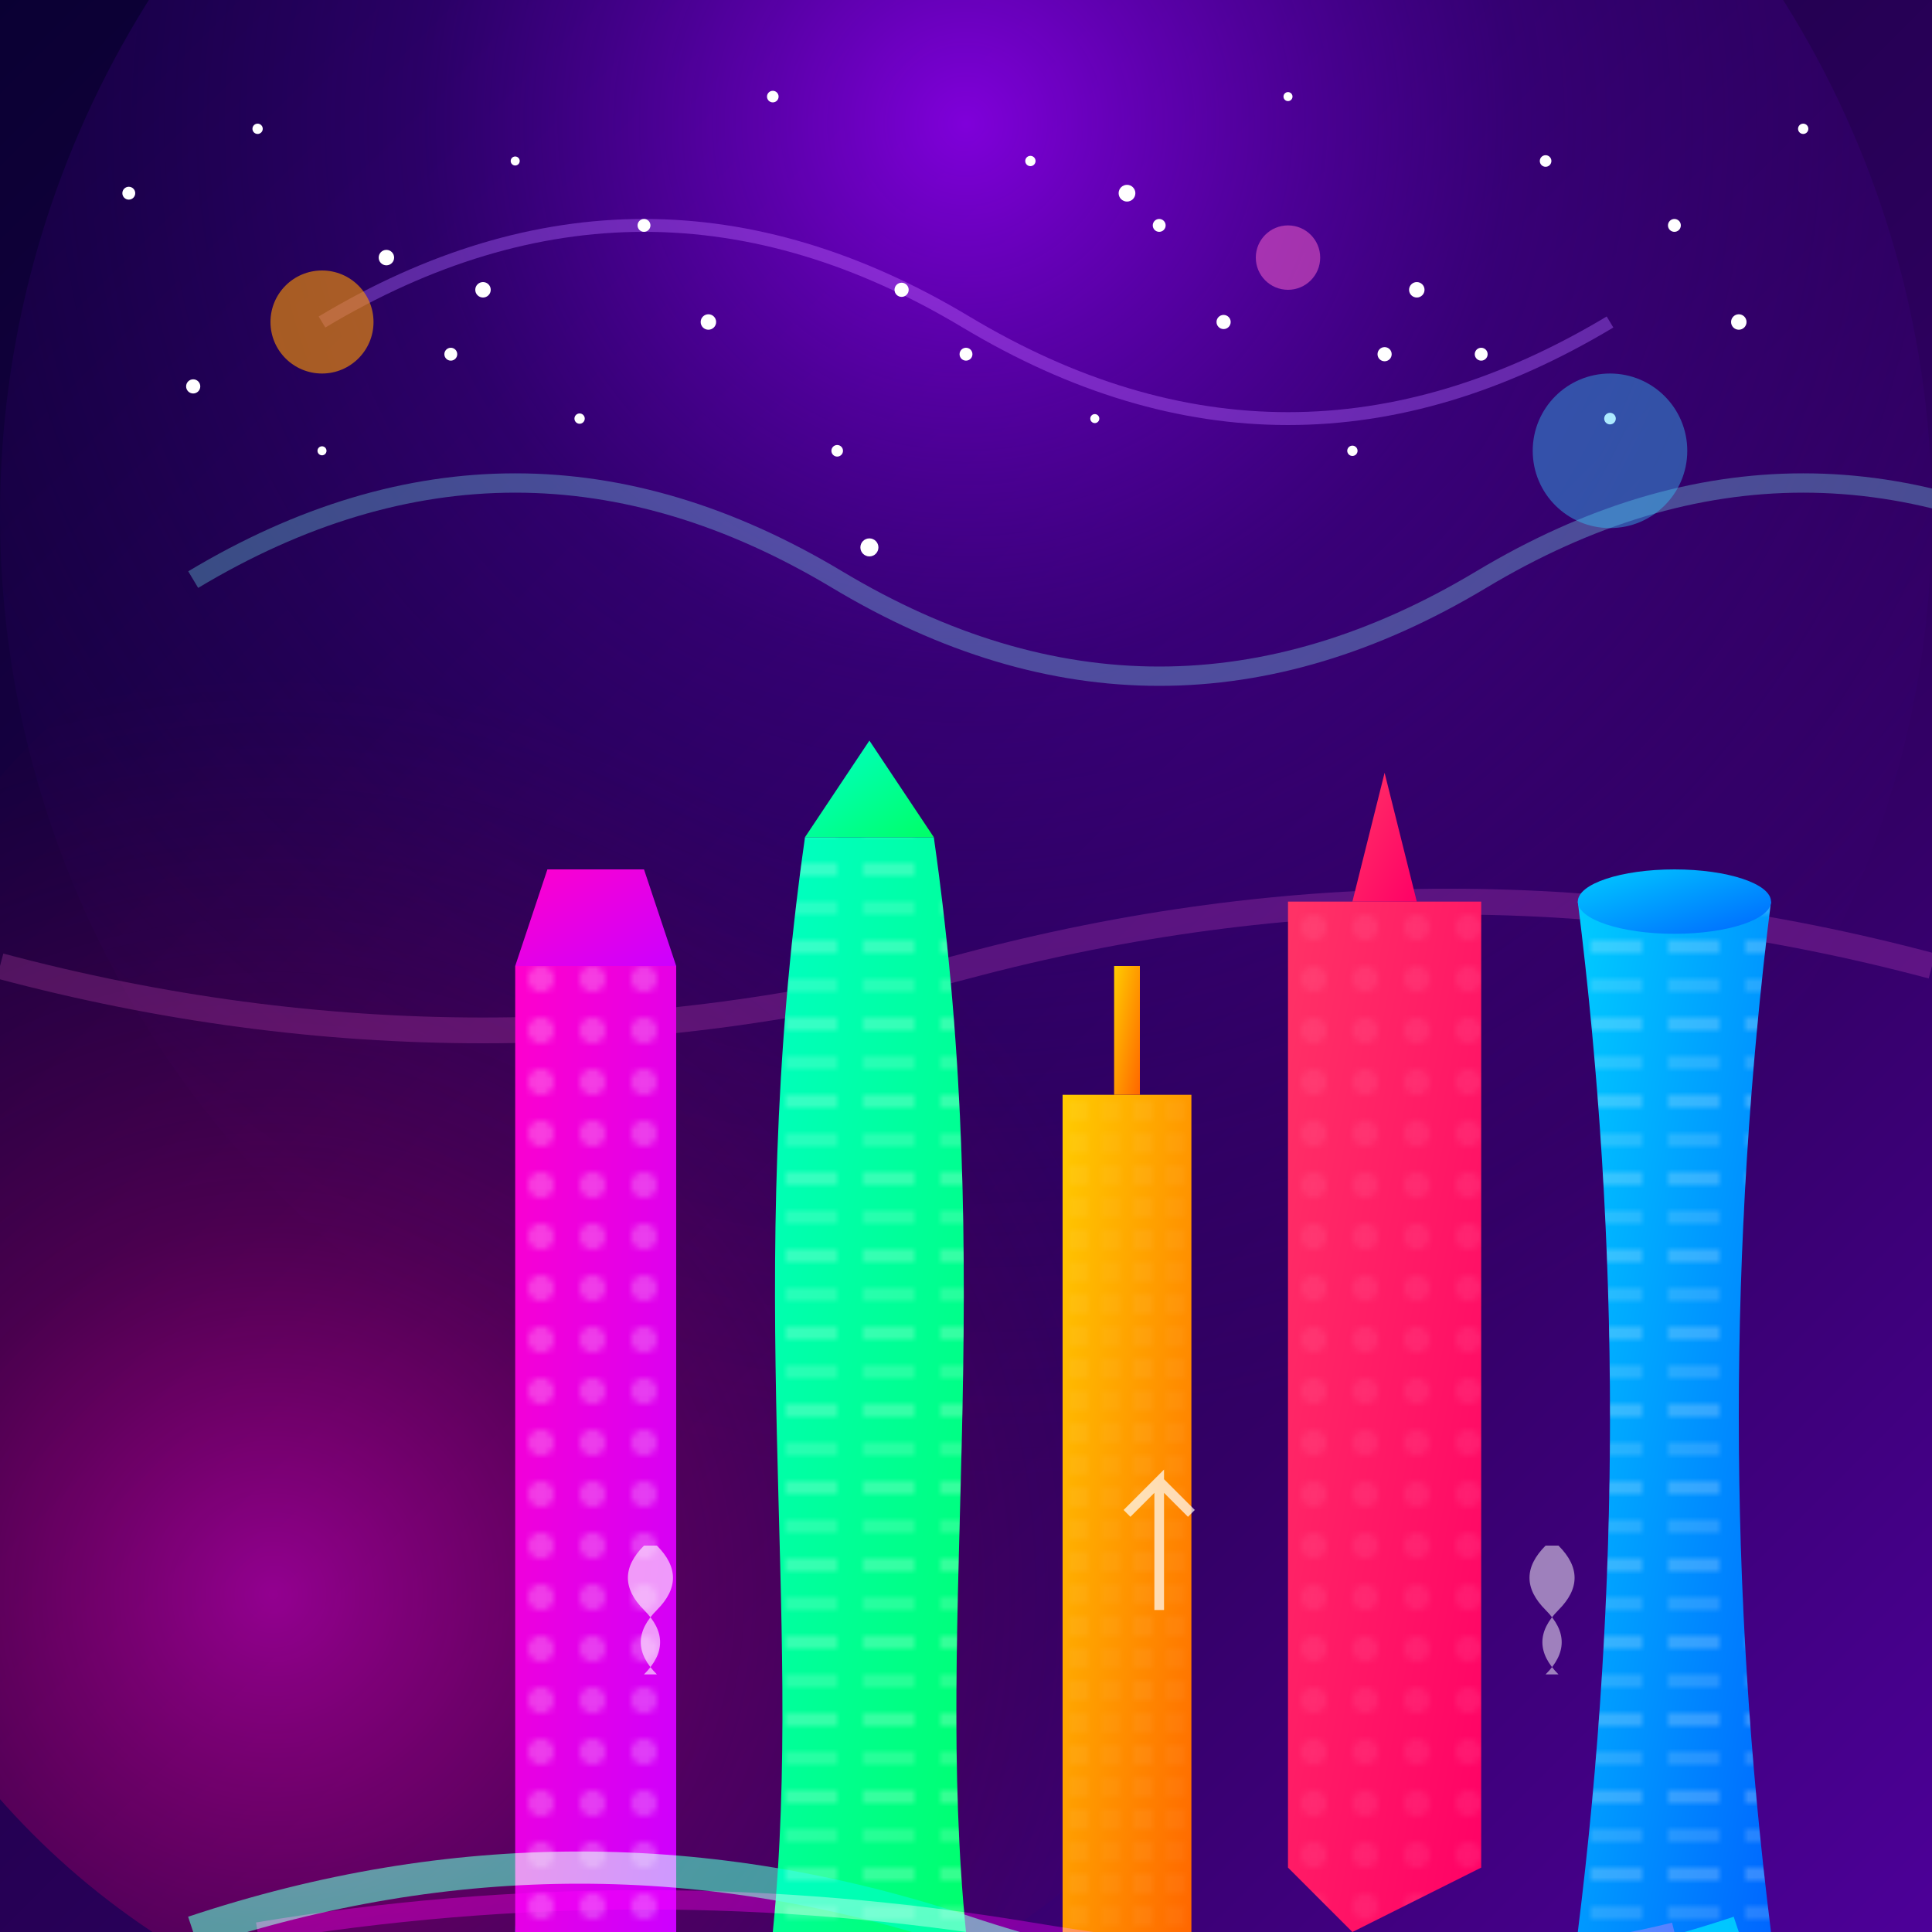 <svg xmlns="http://www.w3.org/2000/svg" viewBox="0 0 300 300">
  <!-- Definitions -->
  <defs>
    <!-- Cosmic sky gradient -->
    <linearGradient id="skyGradient" x1="0%" y1="0%" x2="100%" y2="100%">
      <stop offset="0%" stop-color="#0a0033" />
      <stop offset="30%" stop-color="#1a0045" />
      <stop offset="70%" stop-color="#330066" />
      <stop offset="100%" stop-color="#4d0099" />
    </linearGradient>
    
    <!-- Cosmic whirlpool -->
    <radialGradient id="cosmicWhirl" cx="50%" cy="30%" r="70%" fx="50%" fy="30%">
      <stop offset="0%" stop-color="#9900ff" stop-opacity="0.8" />
      <stop offset="40%" stop-color="#6600cc" stop-opacity="0.3" />
      <stop offset="100%" stop-color="#330066" stop-opacity="0" />
    </radialGradient>
    
    <!-- Cosmic nebula -->
    <radialGradient id="cosmicNebula" cx="30%" cy="70%" r="60%" fx="30%" fy="70%">
      <stop offset="0%" stop-color="#ff00cc" stop-opacity="0.5" />
      <stop offset="40%" stop-color="#ff0066" stop-opacity="0.2" />
      <stop offset="100%" stop-color="#990033" stop-opacity="0" />
    </radialGradient>
    
    <!-- Stars filter -->
    <filter id="starGlow" x="-50%" y="-50%" width="200%" height="200%">
      <feGaussianBlur in="SourceGraphic" stdDeviation="1" result="blur" />
      <feColorMatrix in="blur" mode="matrix" values="1 0 0 0 0  0 1 0 0 0  0 0 1 0 0  0 0 0 18 -7" result="glow" />
      <feBlend in="SourceGraphic" in2="glow" mode="screen" />
    </filter>
    
    <!-- Building window patterns -->
    <pattern id="buildingWindows1" x="0" y="0" width="10" height="10" patternUnits="userSpaceOnUse">
      <rect x="1" y="1" width="3" height="3" fill="rgba(255,255,255,0.8)" />
      <rect x="6" y="1" width="3" height="3" fill="rgba(255,255,255,0.6)" />
      <rect x="1" y="6" width="3" height="3" fill="rgba(255,255,255,0.7)" />
      <rect x="6" y="6" width="3" height="3" fill="rgba(255,255,255,0.5)" />
    </pattern>
    
    <pattern id="buildingWindows2" x="0" y="0" width="8" height="8" patternUnits="userSpaceOnUse">
      <circle cx="4" cy="4" r="2" fill="rgba(255,255,255,0.6)" />
    </pattern>
    
    <pattern id="buildingWindows3" x="0" y="0" width="12" height="12" patternUnits="userSpaceOnUse">
      <rect x="2" y="2" width="8" height="2" fill="rgba(255,255,255,0.7)" />
      <rect x="2" y="8" width="8" height="2" fill="rgba(255,255,255,0.5)" />
    </pattern>
    
    <!-- Building glass gradients -->
    <linearGradient id="buildingGlass1" x1="0%" y1="0%" x2="100%" y2="100%">
      <stop offset="0%" stop-color="#00ccff" />
      <stop offset="100%" stop-color="#0066ff" />
    </linearGradient>
    
    <linearGradient id="buildingGlass2" x1="0%" y1="0%" x2="100%" y2="100%">
      <stop offset="0%" stop-color="#ff00cc" />
      <stop offset="100%" stop-color="#cc00ff" />
    </linearGradient>
    
    <linearGradient id="buildingGlass3" x1="0%" y1="0%" x2="100%" y2="100%">
      <stop offset="0%" stop-color="#00ffcc" />
      <stop offset="100%" stop-color="#00ff66" />
    </linearGradient>
    
    <linearGradient id="buildingGlass4" x1="0%" y1="0%" x2="100%" y2="100%">
      <stop offset="0%" stop-color="#ffcc00" />
      <stop offset="100%" stop-color="#ff6600" />
    </linearGradient>
    
    <linearGradient id="buildingGlass5" x1="0%" y1="0%" x2="100%" y2="100%">
      <stop offset="0%" stop-color="#ff3366" />
      <stop offset="100%" stop-color="#ff0066" />
    </linearGradient>
    
    <!-- Swirling energy -->
    <filter id="swirlingGlow" x="-50%" y="-50%" width="200%" height="200%">
      <feGaussianBlur in="SourceGraphic" stdDeviation="3" result="blur" />
      <feColorMatrix in="blur" mode="matrix" values="1 0 0 0 0  0 1 0 0 0  0 0 1 0 0  0 0 0 5 -1" result="glow" />
      <feBlend in="SourceGraphic" in2="glow" mode="screen" />
    </filter>
    
    <!-- Energy flow -->
    <linearGradient id="energyFlow" x1="0%" y1="0%" x2="100%" y2="0%">
      <stop offset="0%" stop-color="#ff00ff" stop-opacity="0" />
      <stop offset="50%" stop-color="#ff99ff" stop-opacity="0.8" />
      <stop offset="100%" stop-color="#ff00ff" stop-opacity="0" />
      <animate attributeName="x1" values="0%;100%;0%" dur="5s" repeatCount="indefinite" />
      <animate attributeName="x2" values="100%;0%;100%" dur="5s" repeatCount="indefinite" />
    </linearGradient>
  </defs>
  
  <!-- Background cosmic sky -->
  <rect x="0" y="0" width="300" height="300" fill="url(#skyGradient)" />
  
  <!-- Cosmic features -->
  <circle cx="150" cy="80" r="150" fill="url(#cosmicWhirl)">
    <animateTransform attributeName="transform"
                      type="rotate"
                      from="0 150 80"
                      to="360 150 80"
                      dur="60s"
                      repeatCount="indefinite" />
  </circle>
  
  <circle cx="90" cy="200" r="120" fill="url(#cosmicNebula)">
    <animateTransform attributeName="transform"
                      type="rotate"
                      from="0 90 200"
                      to="-360 90 200"
                      dur="45s"
                      repeatCount="indefinite" />
  </circle>
  
  <!-- Cosmic swirls -->
  <path d="M50,50 Q100,20 150,50 Q200,80 250,50" fill="none" stroke="#9966ff" stroke-width="2" opacity="0.4" filter="url(#swirlingGlow)">
    <animate attributeName="d" 
             values="M50,50 Q100,20 150,50 Q200,80 250,50;
                     M50,60 Q100,40 150,30 Q200,60 250,60;
                     M50,40 Q100,30 150,60 Q200,70 250,40;
                     M50,50 Q100,20 150,50 Q200,80 250,50"
             dur="20s" repeatCount="indefinite" />
  </path>
  
  <path d="M30,90 Q80,60 130,90 Q180,120 230,90 Q280,60 330,90" fill="none" stroke="#66ffff" stroke-width="3" opacity="0.3" filter="url(#swirlingGlow)">
    <animate attributeName="d" 
             values="M30,90 Q80,60 130,90 Q180,120 230,90 Q280,60 330,90;
                     M30,100 Q80,80 130,70 Q180,100 230,100 Q280,80 330,100;
                     M30,80 Q80,70 130,100 Q180,110 230,80 Q280,70 330,80;
                     M30,90 Q80,60 130,90 Q180,120 230,90 Q280,60 330,90"
             dur="15s" repeatCount="indefinite" />
  </path>
  
  <!-- Extra cosmic swirl -->
  <path d="M0,150 Q75,170 150,150 Q225,130 300,150" fill="none" stroke="#ff66cc" stroke-width="4" opacity="0.2" filter="url(#swirlingGlow)">
    <animate attributeName="d" 
             values="M0,150 Q75,170 150,150 Q225,130 300,150;
                     M0,145 Q75,125 150,145 Q225,165 300,145;
                     M0,150 Q75,170 150,150 Q225,130 300,150"
             dur="12s" repeatCount="indefinite" />
  </path>
  
  <!-- Stars -->
  <g id="stars">
    <!-- Regular stars -->
    <circle cx="20" cy="30" r="1" fill="white" filter="url(#starGlow)" />
    <circle cx="40" cy="20" r="0.8" fill="white" filter="url(#starGlow)" />
    <circle cx="60" cy="40" r="1.2" fill="white" filter="url(#starGlow)" />
    <circle cx="80" cy="25" r="0.7" fill="white" filter="url(#starGlow)" />
    <circle cx="100" cy="35" r="1" fill="white" filter="url(#starGlow)" />
    <circle cx="120" cy="15" r="0.9" fill="white" filter="url(#starGlow)" />
    <circle cx="140" cy="45" r="1.1" fill="white" filter="url(#starGlow)" />
    <circle cx="160" cy="25" r="0.8" fill="white" filter="url(#starGlow)" />
    <circle cx="180" cy="35" r="1" fill="white" filter="url(#starGlow)" />
    <circle cx="200" cy="15" r="0.7" fill="white" filter="url(#starGlow)" />
    <circle cx="220" cy="45" r="1.2" fill="white" filter="url(#starGlow)" />
    <circle cx="240" cy="25" r="0.9" fill="white" filter="url(#starGlow)" />
    <circle cx="260" cy="35" r="1" fill="white" filter="url(#starGlow)" />
    <circle cx="280" cy="20" r="0.8" fill="white" filter="url(#starGlow)" />
    <circle cx="30" cy="60" r="1.1" fill="white" filter="url(#starGlow)" />
    <circle cx="50" cy="70" r="0.7" fill="white" filter="url(#starGlow)" />
    <circle cx="70" cy="55" r="1" fill="white" filter="url(#starGlow)" />
    <circle cx="90" cy="65" r="0.8" fill="white" filter="url(#starGlow)" />
    <circle cx="110" cy="50" r="1.2" fill="white" filter="url(#starGlow)" />
    <circle cx="130" cy="70" r="0.9" fill="white" filter="url(#starGlow)" />
    <circle cx="150" cy="55" r="1" fill="white" filter="url(#starGlow)" />
    <circle cx="170" cy="65" r="0.7" fill="white" filter="url(#starGlow)" />
    <circle cx="190" cy="50" r="1.1" fill="white" filter="url(#starGlow)" />
    <circle cx="210" cy="70" r="0.8" fill="white" filter="url(#starGlow)" />
    <circle cx="230" cy="55" r="1" fill="white" filter="url(#starGlow)" />
    <circle cx="250" cy="65" r="0.9" fill="white" filter="url(#starGlow)" />
    <circle cx="270" cy="50" r="1.2" fill="white" filter="url(#starGlow)" />
    
    <!-- Twinkling stars -->
    <circle cx="75" cy="45" r="1.2" fill="white" filter="url(#starGlow)">
      <animate attributeName="opacity" values="1;0.3;1" dur="3s" repeatCount="indefinite" />
    </circle>
    <circle cx="175" cy="30" r="1.3" fill="white" filter="url(#starGlow)">
      <animate attributeName="opacity" values="1;0.2;1" dur="2.5s" repeatCount="indefinite" />
    </circle>
    <circle cx="215" cy="55" r="1.1" fill="white" filter="url(#starGlow)">
      <animate attributeName="opacity" values="1;0.4;1" dur="4s" repeatCount="indefinite" />
    </circle>
    <circle cx="135" cy="85" r="1.4" fill="white" filter="url(#starGlow)">
      <animate attributeName="opacity" values="1;0.3;1" dur="3.5s" repeatCount="indefinite" />
    </circle>
  </g>
  
  <!-- Celestial bodies -->
  <circle cx="50" cy="50" r="8" fill="#ff9900" opacity="0.6" />
  <circle cx="250" cy="70" r="12" fill="#33ccff" opacity="0.4" />
  <circle cx="200" cy="40" r="5" fill="#ff66cc" opacity="0.5" />
  
  <!-- Comet -->
  <g>
    <animateTransform attributeName="transform"
                      type="translate"
                      from="-20,50"
                      to="320,200"
                      dur="20s"
                      repeatCount="indefinite" />
    <path d="M0,0 L-20,5 L-15,0 L-20,-5 Z" fill="#ffffff" />
    <line x1="-20" y1="0" x2="-40" y2="0" stroke="url(#energyFlow)" stroke-width="3" />
  </g>
  
  <!-- Dancing Skyscrapers -->
  <!-- Skyscraper 1 - Twisting -->
  <g transform="translate(40, 300)">
    <animateTransform attributeName="transform"
                      type="rotate"
                      values="0 50 0; 5 50 0; 0 50 0; -5 50 0; 0 50 0"
                      dur="10s"
                      repeatCount="indefinite"
                      additive="sum" />
    <animateTransform attributeName="transform"
                      type="translate"
                      values="40,300; 40,298; 40,300"
                      dur="5s"
                      repeatCount="indefinite"
                      additive="sum" />
    <path d="M40,0 L60,0 L55,-140 L45,-140 Z" fill="url(#buildingGlass1)" />
    <path d="M40,0 L60,0 L55,-140 L45,-140 Z" fill="url(#buildingWindows1)" opacity="0.3" />
    <path d="M45,-140 L55,-140 L50,-160 Z" fill="url(#buildingGlass1)" />
  </g>
  
  <!-- Skyscraper 2 - Swaying -->
  <g transform="translate(80, 300)">
    <animateTransform attributeName="transform"
                      type="skewX"
                      values="-5; 5; -5"
                      dur="7s"
                      repeatCount="indefinite"
                      additive="sum" />
    <animateTransform attributeName="transform"
                      type="translate"
                      values="80,300; 80,295; 80,300"
                      dur="6s"
                      repeatCount="indefinite"
                      additive="sum" />
    <rect x="0" y="-150" width="25" height="150" fill="url(#buildingGlass2)" />
    <rect x="0" y="-150" width="25" height="150" fill="url(#buildingWindows2)" opacity="0.4" />
    <polygon points="0,-150 25,-150 20,-165 5,-165" fill="url(#buildingGlass2)" />
  </g>
  
  <!-- Skyscraper 3 - Bending -->
  <g transform="translate(120, 300)">
    <path d="M0,0 C5,-50 -5,-100 5,-170 L25,-170 C35,-100 25,-50 30,0 Z" fill="url(#buildingGlass3)">
      <animate attributeName="d" 
             values="M0,0 C5,-50 -5,-100 5,-170 L25,-170 C35,-100 25,-50 30,0 Z;
                    M0,0 C-5,-50 5,-100 -5,-170 L25,-170 C15,-100 35,-50 30,0 Z;
                    M0,0 C5,-50 -5,-100 5,-170 L25,-170 C35,-100 25,-50 30,0 Z"
             dur="15s" repeatCount="indefinite" />
    </path>
    <path d="M0,0 C5,-50 -5,-100 5,-170 L25,-170 C35,-100 25,-50 30,0 Z" fill="url(#buildingWindows3)" opacity="0.3">
      <animate attributeName="d" 
             values="M0,0 C5,-50 -5,-100 5,-170 L25,-170 C35,-100 25,-50 30,0 Z;
                    M0,0 C-5,-50 5,-100 -5,-170 L25,-170 C15,-100 35,-50 30,0 Z;
                    M0,0 C5,-50 -5,-100 5,-170 L25,-170 C35,-100 25,-50 30,0 Z"
             dur="15s" repeatCount="indefinite" />
    </path>
    <path d="M5,-170 L25,-170 L15,-185 Z" fill="url(#buildingGlass3)">
      <animate attributeName="d" 
             values="M5,-170 L25,-170 L15,-185 Z;
                     M-5,-170 L25,-170 L10,-185 Z;
                     M5,-170 L25,-170 L15,-185 Z"
             dur="15s" repeatCount="indefinite" />
    </path>
  </g>
  
  <!-- Skyscraper 4 - Stretching -->
  <g transform="translate(165, 300)">
    <rect x="0" y="-130" width="20" height="130" fill="url(#buildingGlass4)">
      <animate attributeName="y" 
               values="-130; -140; -130"
               dur="8s" repeatCount="indefinite" />
      <animate attributeName="height" 
               values="130; 140; 130"
               dur="8s" repeatCount="indefinite" />
    </rect>
    <rect x="0" y="-130" width="20" height="130" fill="url(#buildingWindows1)" opacity="0.2">
      <animate attributeName="y" 
               values="-130; -140; -130"
               dur="8s" repeatCount="indefinite" />
      <animate attributeName="height" 
               values="130; 140; 130"
               dur="8s" repeatCount="indefinite" />
    </rect>
    <rect x="8" y="-150" width="4" height="20" fill="url(#buildingGlass4)">
      <animate attributeName="y" 
               values="-150; -160; -150"
               dur="8s" repeatCount="indefinite" />
    </rect>
  </g>
  
  <!-- Skyscraper 5 - Twisting -->
  <g transform="translate(200, 300)">
    <animateTransform attributeName="transform"
                      type="rotate"
                      values="0 15 0; -3 15 0; 0 15 0; 3 15 0; 0 15 0"
                      dur="9s"
                      repeatCount="indefinite"
                      additive="sum" />
    <animateTransform attributeName="transform"
                      type="translate"
                      values="200,300; 200,297; 200,300"
                      dur="4.5s"
                      repeatCount="indefinite"
                      additive="sum" />
    <path d="M0,-160 L10,-160 L30,-160 L30,-10 L10,0 L0,-10 Z" fill="url(#buildingGlass5)" />
    <path d="M0,-160 L10,-160 L30,-160 L30,-10 L10,0 L0,-10 Z" fill="url(#buildingWindows2)" opacity="0.3" />
    <path d="M10,-160 L20,-160 L15,-180 Z" fill="url(#buildingGlass5)" />
  </g>
  
  <!-- Skyscraper 6 - Wobbling -->
  <g transform="translate(245, 300)">
    <path d="M0,0 Q10,-80 0,-160 L30,-160 Q20,-80 30,0 Z" fill="url(#buildingGlass1)">
      <animate attributeName="d" 
             values="M0,0 Q10,-80 0,-160 L30,-160 Q20,-80 30,0 Z;
                     M0,0 Q0,-80 10,-160 L30,-160 Q30,-80 30,0 Z;
                     M0,0 Q10,-80 0,-160 L30,-160 Q20,-80 30,0 Z"
             dur="12s" repeatCount="indefinite" />
    </path>
    <path d="M0,0 Q10,-80 0,-160 L30,-160 Q20,-80 30,0 Z" fill="url(#buildingWindows3)" opacity="0.3">
      <animate attributeName="d" 
             values="M0,0 Q10,-80 0,-160 L30,-160 Q20,-80 30,0 Z;
                     M0,0 Q0,-80 10,-160 L30,-160 Q30,-80 30,0 Z;
                     M0,0 Q10,-80 0,-160 L30,-160 Q20,-80 30,0 Z"
             dur="12s" repeatCount="indefinite" />
    </path>
    <ellipse cx="15" cy="-160" rx="15" ry="5" fill="url(#buildingGlass1)">
      <animate attributeName="cx" 
               values="15; 20; 15"
               dur="12s" repeatCount="indefinite" />
    </ellipse>
  </g>
  
  <!-- Energy swirls connecting buildings -->
  <path d="M30,300 Q90,280 150,300 Q210,320 270,300" fill="none" stroke="url(#buildingGlass3)" stroke-width="5" opacity="0.6" filter="url(#swirlingGlow)">
    <animate attributeName="d" 
             values="M30,300 Q90,280 150,300 Q210,320 270,300;
                     M30,300 Q90,290 150,280 Q210,290 270,300;
                     M30,300 Q90,280 150,300 Q210,320 270,300"
             dur="8s" repeatCount="indefinite" />
  </path>
  
  <path d="M40,300 Q100,290 160,300 Q220,310 260,300" fill="none" stroke="url(#buildingGlass2)" stroke-width="3" opacity="0.4" filter="url(#swirlingGlow)">
    <animate attributeName="d" 
             values="M40,300 Q100,290 160,300 Q220,310 260,300;
                     M40,300 Q100,310 160,290 Q220,300 260,300;
                     M40,300 Q100,290 160,300 Q220,310 260,300"
             dur="6s" repeatCount="indefinite" />
  </path>
  
  <!-- Music notes -->
  <g>
    <animateTransform attributeName="transform"
                      type="translate"
                      values="0,0; -10,-20; -5,-40; 5,-60; 0,-80"
                      dur="10s"
                      repeatCount="indefinite" />
    <path d="M100,260 Q105,255 100,250 Q95,245 100,240 L102,240 Q107,245 102,250 Q97,255 102,260 Z" fill="#ffffff" opacity="0.6">
      <animate attributeName="opacity" values="0.6;0.3;0.6" dur="4s" repeatCount="indefinite" />
    </path>
  </g>
  
  <g>
    <animateTransform attributeName="transform"
                      type="translate"
                      values="0,0; 10,-30; 5,-50; -5,-70; 0,-90"
                      dur="12s"
                      repeatCount="indefinite" />
    <path d="M180,250 L180,230 L175,235 L180,230 L185,235" fill="none" stroke="#ffffff" stroke-width="1.5" opacity="0.7">
      <animate attributeName="opacity" values="0.7;0.4;0.7" dur="5s" repeatCount="indefinite" />
    </path>
  </g>
  
  <g>
    <animateTransform attributeName="transform"
                      type="translate"
                      values="0,0; -5,-20; -15,-40; -10,-60; -15,-80"
                      dur="11s"
                      repeatCount="indefinite" />
    <path d="M240,260 Q245,255 240,250 Q235,245 240,240 L242,240 Q247,245 242,250 Q237,255 242,260 Z" fill="#ffffff" opacity="0.5">
      <animate attributeName="opacity" values="0.5;0.2;0.5" dur="6s" repeatCount="indefinite" />
    </path>
  </g>
</svg>